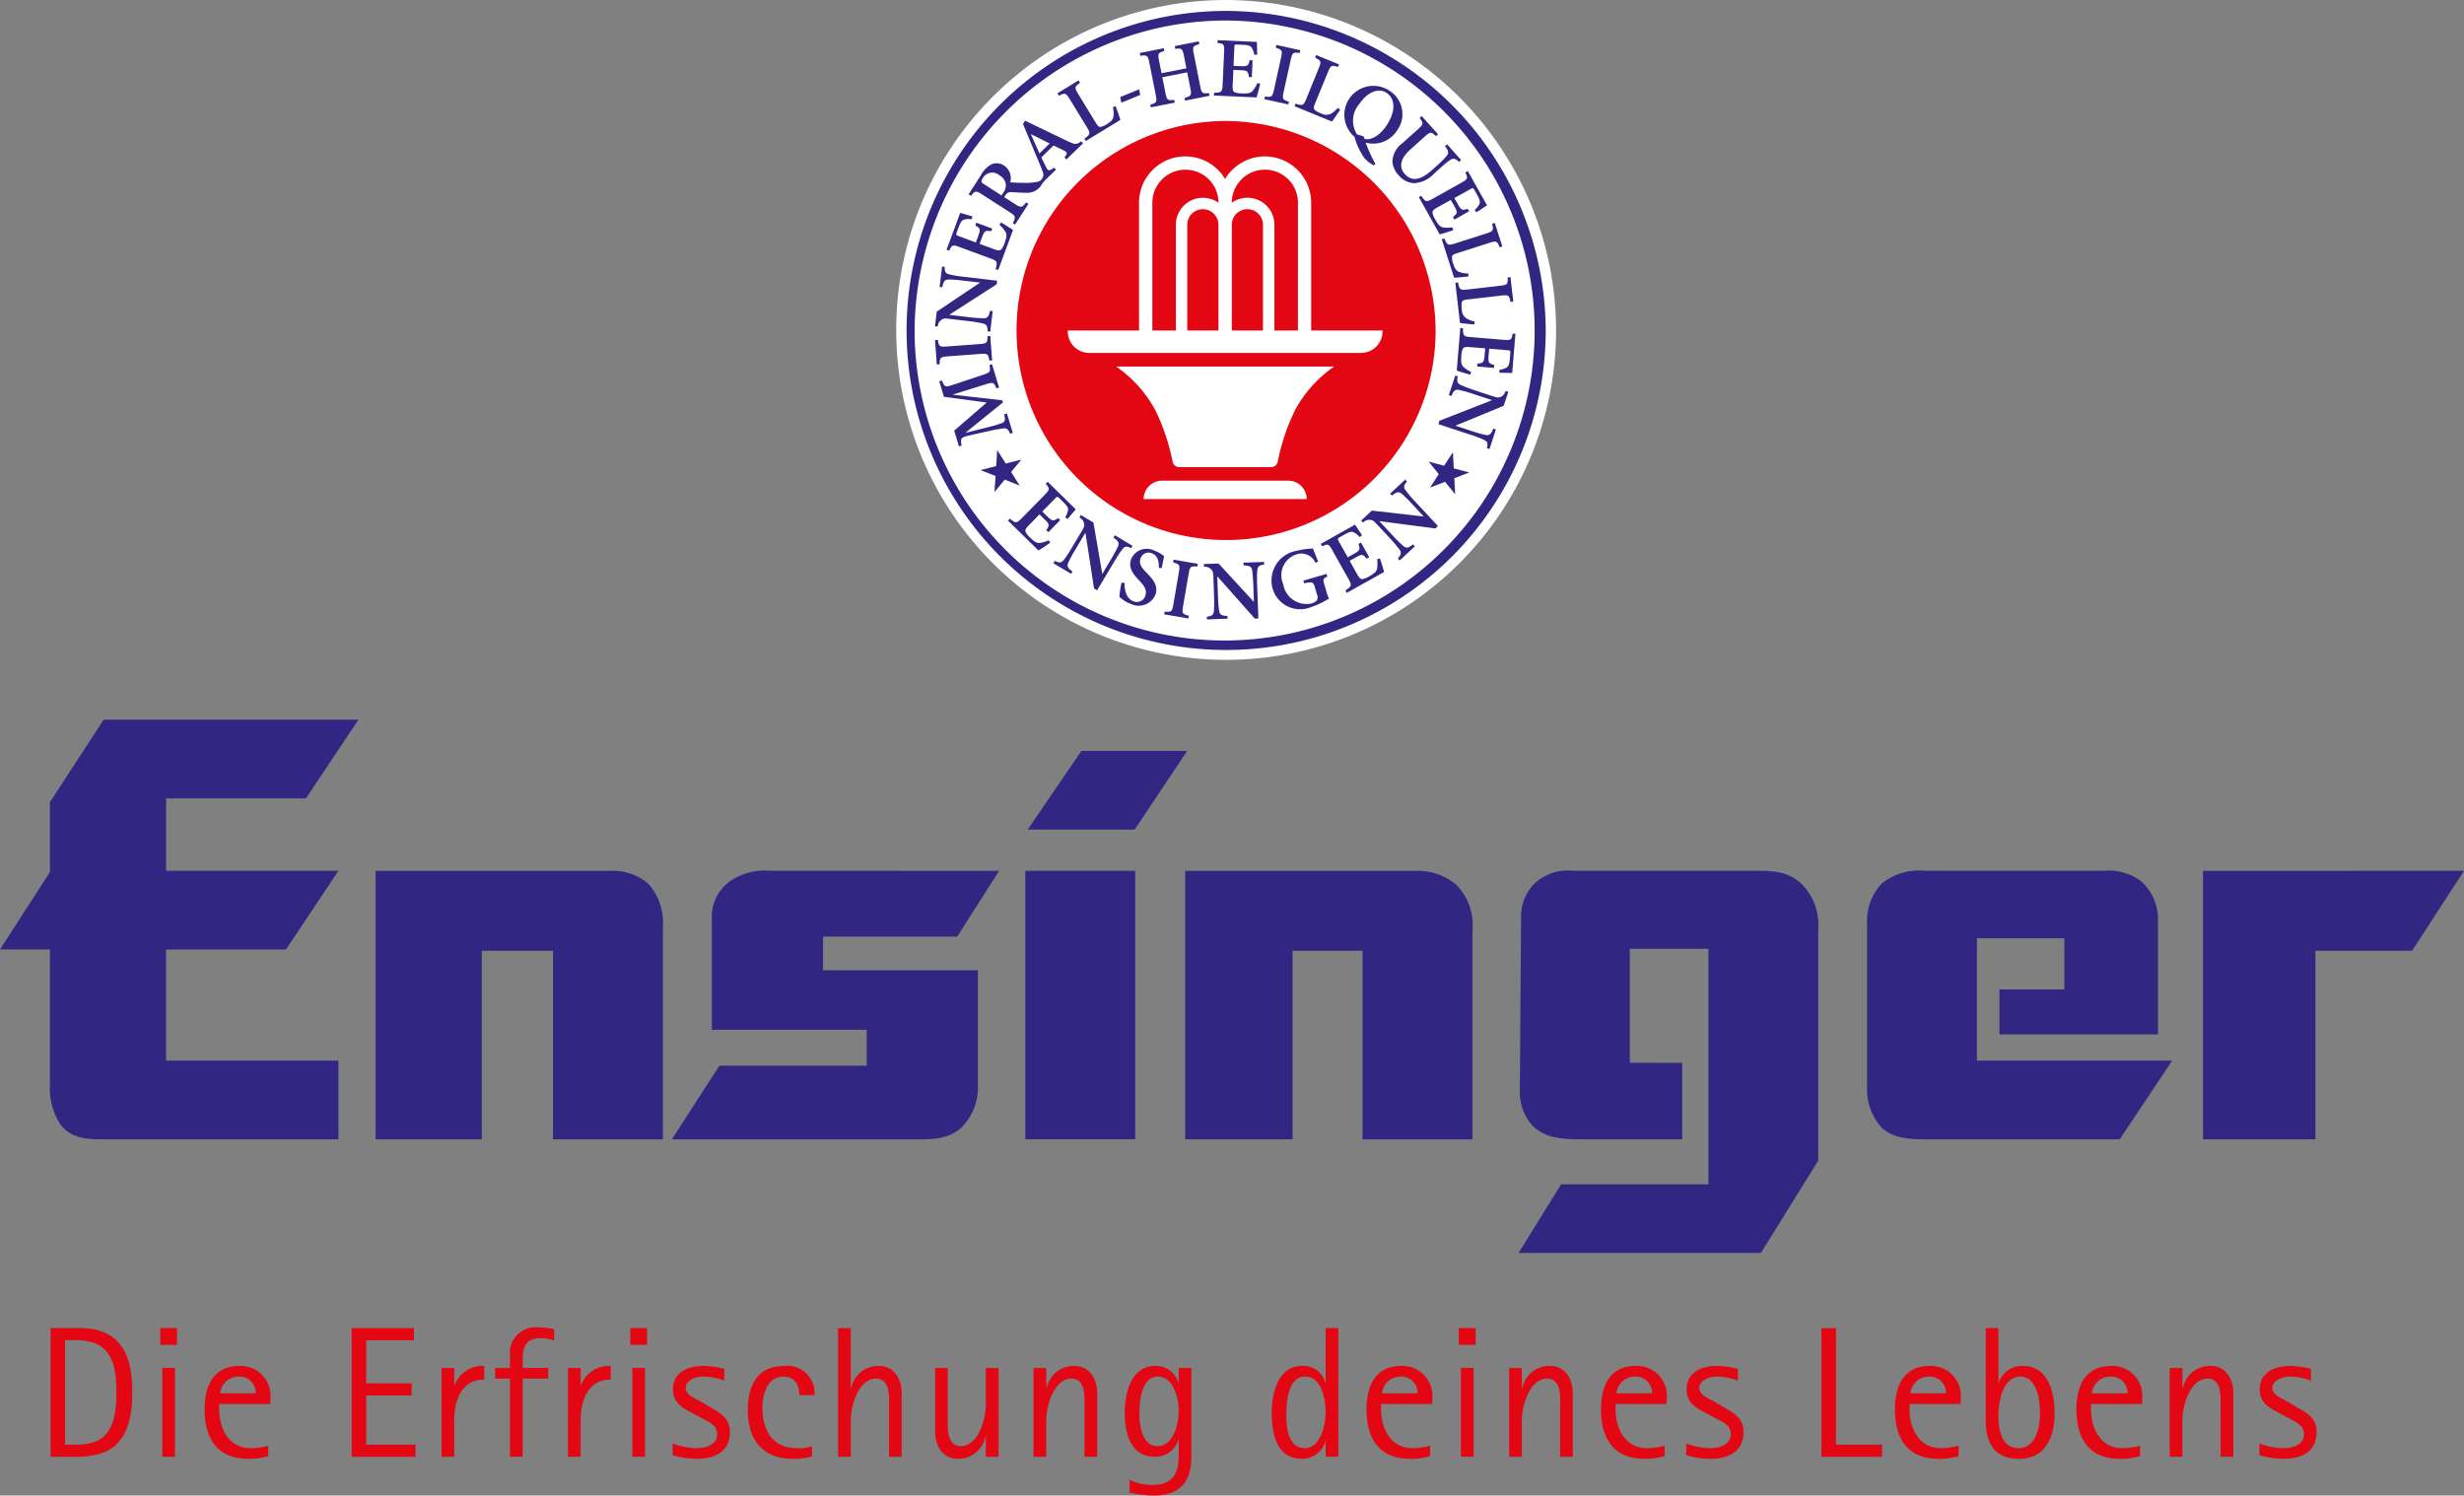 <?xml version="1.0" encoding="UTF-8"?>
<svg xmlns="http://www.w3.org/2000/svg" width="201.081" height="122.061" viewBox="0 0 201.081 122.061">
  <rect x="0" y="0" width="201.081" height="122.061" fill="#808080" stroke="none"/>
  <g id="Gruppe_921" data-name="Gruppe 921" transform="translate(0 0.848)">
    <path id="Pfad_395" data-name="Pfad 395" d="M502.767.847a26.079,26.079,0,1,0,26.162,26.162A26.17,26.17,0,0,0,502.767.847" transform="translate(-402.787 -0.847)" fill="#fff"></path>
    <path id="Pfad_396" data-name="Pfad 396" d="M502.767.847a26.079,26.079,0,1,0,26.162,26.162A26.17,26.17,0,0,0,502.767.847Z" transform="translate(-402.787 -0.847)" fill="none" stroke="#fff" stroke-width="0.299"></path>
    <path id="Pfad_397" data-name="Pfad 397" d="M502.767.847a26.079,26.079,0,1,0,26.162,26.162A26.17,26.17,0,0,0,502.767.847Z" transform="translate(-402.787 -0.847)" fill="none" stroke="#fff" stroke-width="1.695"></path>
    <path id="Pfad_398" data-name="Pfad 398" d="M502.767.885a26.079,26.079,0,1,0,26.162,26.162A26.17,26.17,0,0,0,502.767.885" transform="translate(-402.787 -0.842)" fill="#312783"></path>
    <path id="Pfad_399" data-name="Pfad 399" d="M502.624,1.571a25.3,25.3,0,1,1-25.3,25.379,25.427,25.427,0,0,1,25.3-25.379" transform="translate(-402.685 -0.745)" fill="#fff"></path>
    <path id="Pfad_400" data-name="Pfad 400" d="M501.657,8.759a17.1,17.1,0,1,0,17.176,17.176A17.206,17.206,0,0,0,501.657,8.759" transform="translate(-401.676 0.268)" fill="#e30613"></path>
    <path id="Pfad_401" data-name="Pfad 401" d="M483.968,28.062l-.213.065c-.211-.5-.266-.517-.912-.321l-2.614.815.009.027,3.994.454.052.173-3.031,2.455.006.021,1.826-.46a8.922,8.922,0,0,0,1.088-.323c.3-.113.312-.269.216-.728l.22-.066.481,1.586-.22.066c-.148-.37-.294-.463-.552-.429a12.828,12.828,0,0,0-1.289.238l-1.369.306c-.818.183-.87.25-.746.852l-.22.067-.388-1.279,2.652-2.3-3.489-.463-.383-1.266.219-.066c.221.536.265.56.867.363l2.439-.813c.642-.209.681-.25.568-.812l.213-.065Z" transform="translate(-402.437 2.721)" fill="#312783"></path>
    <path id="Pfad_402" data-name="Pfad 402" d="M483.443,26.132l-.223.016c-.088-.531-.133-.59-.723-.547l-2.7.2c-.59.044-.634.111-.637.648l-.229.017-.147-1.992.229-.018c.081.532.133.584.723.54l2.7-.2c.583-.043.629-.1.637-.641l.222-.016Z" transform="translate(-402.48 2.436)" fill="#312783"></path>
    <path id="Pfad_403" data-name="Pfad 403" d="M479.58,19.2c-.024.377.056.539.363.61a8.646,8.646,0,0,0,1.148.192l2.76.325-.034.291L479.96,23.1v.014l1.625.192a10.8,10.8,0,0,0,1.14.087c.33,0,.455-.115.542-.61l.221.026-.2,1.674-.221-.026c.018-.39-.066-.568-.373-.64a10.769,10.769,0,0,0-1.148-.192l-1.473-.173c-.471-.056-.568-.059-.743.052a.725.725,0,0,0-.326.565l-.221-.026.14-1.19,3.511-2.355,0-.022-1.384-.162c-.622-.074-.952-.078-1.154-.087-.3.006-.43.138-.517.633l-.22-.026.2-1.667Z" transform="translate(-402.479 1.735)" fill="#312783"></path>
    <path id="Pfad_404" data-name="Pfad 404" d="M484.051,16.112c.246.136.806.492.98.622L483.822,20l-.209-.078c.164-.585.14-.661-.408-.864l-2.541-.94c-.574-.212-.623-.163-.839.3l-.216-.079,1.115-3.011c.133.042.6.178.99.292l-.049.234a1.466,1.466,0,0,0-.651.034c-.162.058-.273.218-.423.623l-.14.379c-.084.228-.079.253.13.331l1.418.525.186-.5c.208-.561.193-.641-.227-.892l.083-.222,1.293.478-.082.222c-.5-.089-.552-.033-.76.528l-.186.5,1.163.43c.314.116.476.138.593.042a1.649,1.649,0,0,0,.3-.588c.147-.4.181-.632.067-.844a2.332,2.332,0,0,0-.5-.585Z" transform="translate(-402.363 1.194)" fill="#312783"></path>
    <path id="Pfad_405" data-name="Pfad 405" d="M487.319,13.26c-.03.047-.081.113-.122.178a1.366,1.366,0,0,1-1.272.755c-.367,0-.818-.029-1.225-.05a.488.488,0,0,0-.521.269l-.087.136.885.568c.48.308.567.29.9-.136l.187.121-1.084,1.687-.187-.121c.249-.477.243-.572-.243-.884l-2.291-1.472c-.48-.308-.561-.285-.878.131l-.194-.124,1.012-1.576a2.109,2.109,0,0,1,.859-.873,1.066,1.066,0,0,1,1.031.107,1.231,1.231,0,0,1,.493,1.36c.242.023.777.052,1.153.047a4.841,4.841,0,0,0,.925-.06.937.937,0,0,0,.508-.212Zm-3.32.955a1.078,1.078,0,0,0,.226-.7,1.017,1.017,0,0,0-.52-.748.889.889,0,0,0-1.344.2.616.616,0,0,0-.122.318c.009.064.066.116.2.2l1.435.923Z" transform="translate(-402.141 0.694)" fill="#312783"></path>
    <path id="Pfad_406" data-name="Pfad 406" d="M488.621,11.9l-.156-.159c.256-.337.233-.421-.041-.562-.216-.112-.529-.264-.852-.415l-.993.966c.114.249.23.507.364.764.178.351.261.387.67.078l.155.16-1.1,1.074-.155-.16c.281-.361.3-.469.054-1.063l-1.49-3.576.162-.273c1.164.557,2.354,1.149,3.513,1.691.592.278.711.27,1.069,0l.156.16Zm-2.884-2.062-.015.015c.229.525.474,1.045.7,1.555l.828-.807Z" transform="translate(-401.593 0.264)" fill="#312783"></path>
    <path id="Pfad_407" data-name="Pfad 407" d="M492.294,7.967c.094.261.331.916.379,1.115L489.855,10.8l-.115-.189c.479-.351.513-.429.205-.934l-1.412-2.313c-.309-.5-.385-.508-.869-.26l-.12-.2,1.718-1.05.12.2c-.436.315-.468.383-.16.889l1.427,2.335c.178.292.271.39.422.372a1.583,1.583,0,0,0,.524-.238c.285-.175.471-.338.51-.582a1.927,1.927,0,0,0-.042-.79Z" transform="translate(-401.245 -0.14)" fill="#312783"></path>
    <path id="Pfad_408" data-name="Pfad 408" d="M492.035,7.122l.083.462,1.541-.629-.076-.464Z" transform="translate(-400.612 -0.052)" fill="#312783"></path>
    <path id="Pfad_409" data-name="Pfad 409" d="M498.291,3.287c-.531.154-.572.2-.456.778l.528,2.673c.113.574.176.6.718.547l.043.219-2,.394-.043-.218c.544-.159.591-.21.477-.784l-.257-1.305-2.03.4.258,1.305c.113.574.176.6.712.548l.043.219-1.955.386-.043-.218c.51-.151.563-.2.449-.778l-.528-2.672c-.115-.581-.184-.61-.733-.544l-.044-.226,1.954-.386.045.226c-.5.14-.544.192-.429.774l.205,1.038,2.03-.4-.205-1.039c-.115-.581-.17-.606-.7-.551l-.044-.225,1.954-.387Z" transform="translate(-400.415 -0.535)" fill="#312783"></path>
    <path id="Pfad_410" data-name="Pfad 410" d="M502.508,6.526c-.055.276-.222.917-.294,1.124l-3.48-.155.01-.222c.608-.022.673-.068.7-.653l.121-2.707c.027-.613-.034-.642-.541-.707l.01-.229,3.208.143c0,.14.014.629.024,1.034l-.238.024a1.447,1.447,0,0,0-.23-.609c-.1-.138-.292-.2-.722-.214l-.4-.018c-.244-.01-.265,0-.275.225l-.067,1.511.536.024c.6.026.67-.011.782-.488l.236.011-.06,1.377-.237-.01c-.068-.505-.137-.536-.736-.562l-.535-.024-.055,1.239c-.016.334.013.5.141.577a1.606,1.606,0,0,0,.65.106c.424.018.656-.019.825-.194a2.332,2.332,0,0,0,.4-.651Z" transform="translate(-399.668 -0.547)" fill="#312783"></path>
    <path id="Pfad_411" data-name="Pfad 411" d="M502.343,7.745l.048-.218c.534.068.6.041.732-.537l.583-2.646c.129-.577.078-.639-.437-.8l.05-.225,1.951.431-.049.225c-.533-.075-.6-.039-.726.539l-.584,2.646c-.125.572-.082.631.431.794l-.048.218Z" transform="translate(-399.159 -0.498)" fill="#312783"></path>
    <path id="Pfad_412" data-name="Pfad 412" d="M508.226,8.5c-.154.23-.541.81-.673.968L504.5,8.216l.084-.207c.567.178.65.159.874-.389l1.022-2.509c.225-.549.183-.612-.3-.856l.086-.212,1.865.761-.088.212c-.512-.164-.585-.148-.81.4L506.19,7.952c-.129.316-.153.45-.048.56a1.543,1.543,0,0,0,.5.28.892.892,0,0,0,.77.066,1.953,1.953,0,0,0,.612-.5Z" transform="translate(-398.856 -0.396)" fill="#312783"></path>
    <path id="Pfad_413" data-name="Pfad 413" d="M510.459,12.738a2.865,2.865,0,0,1-.766-.607,5.578,5.578,0,0,1-.8-1.718A2.368,2.368,0,0,1,511.8,6.681a2.248,2.248,0,0,1,.574,3.2,2.3,2.3,0,0,1-2.569,1,12.942,12.942,0,0,0,.8,1.749Zm-.827-2.37a1.345,1.345,0,0,1,.08.216c.416.106,1.133-.129,1.77-1.061.8-1.168.756-2.208.038-2.7-.633-.432-1.547-.094-2.211.879a2.071,2.071,0,0,0-.209,2.505Z" transform="translate(-398.358 -0.09)" fill="#312783"></path>
    <path id="Pfad_414" data-name="Pfad 414" d="M516.937,12.147c-.281-.282-.486-.322-.706-.171a7.3,7.3,0,0,0-.794.648l-.513.46a2.452,2.452,0,0,1-1.666.8,1.755,1.755,0,0,1-1.221-.618,1.894,1.894,0,0,1-.536-1.119,1.931,1.931,0,0,1,.828-1.538l1.244-1.117c.483-.434.467-.5.15-.93l.171-.153,1.33,1.482-.17.154c-.381-.362-.454-.38-.937.052l-1.144,1.029c-.794.712-.989,1.422-.46,2.013.6.663,1.346.458,2.212-.319l.493-.443a6.963,6.963,0,0,0,.73-.74c.16-.2.146-.391-.155-.768l.171-.153,1.144,1.276Z" transform="translate(-397.869 0.219)" fill="#312783"></path>
    <path id="Pfad_415" data-name="Pfad 415" d="M516.2,17.164c-.264.1-.9.294-1.109.342l-1.7-3.039.194-.108c.339.5.412.535.923.25l2.364-1.323c.534-.3.528-.367.316-.832l.2-.113,1.569,2.8c-.119.074-.527.343-.866.565l-.146-.189a1.482,1.482,0,0,0,.4-.518c.06-.162.011-.349-.2-.727l-.2-.351c-.119-.213-.141-.225-.335-.116l-1.32.738.262.469c.293.523.364.562.827.407l.115.207-1.2.673-.116-.207c.394-.324.383-.4.091-.921L516,14.7l-1.083.6c-.291.163-.414.273-.416.426a1.609,1.609,0,0,0,.253.608c.206.371.363.548.6.6a2.308,2.308,0,0,0,.768,0Z" transform="translate(-397.603 0.773)" fill="#312783"></path>
    <path id="Pfad_416" data-name="Pfad 416" d="M517.211,20.417c-.275.03-.968.106-1.173.106l-1.009-3.143.212-.068c.227.549.294.6.858.419l2.58-.827c.564-.181.584-.254.459-.784l.218-.07.616,1.916-.219.071c-.2-.5-.262-.545-.826-.364l-2.606.836c-.325.1-.444.171-.46.323a1.562,1.562,0,0,0,.107.565c.1.319.217.539.445.633a1.961,1.961,0,0,0,.778.145Z" transform="translate(-397.371 1.296)" fill="#312783"></path>
    <path id="Pfad_417" data-name="Pfad 417" d="M517.548,23.792c-.276-.024-.97-.084-1.171-.124L516,20.387l.221-.025c.116.582.172.646.76.578l2.691-.31c.589-.067.623-.135.6-.679l.227-.026.232,2-.228.025c-.1-.527-.152-.585-.74-.517l-2.719.313c-.339.039-.467.082-.513.227a1.556,1.556,0,0,0,0,.576.89.89,0,0,0,.313.706,1.951,1.951,0,0,0,.735.294Z" transform="translate(-397.234 1.842)" fill="#312783"></path>
    <path id="Pfad_418" data-name="Pfad 418" d="M517.212,27.374c-.276-.064-.907-.257-1.111-.337l.29-3.471.221.018c0,.608.041.674.624.723l2.7.225c.61.051.643-.009.728-.512l.228.019-.267,3.2c-.14-.006-.628-.011-1.035-.018l-.012-.237a1.468,1.468,0,0,0,.618-.208c.14-.1.205-.284.241-.713l.033-.4c.021-.243.009-.265-.214-.283l-1.507-.127-.045.535c-.049.6-.015.67.458.8l-.021.236-1.373-.115.019-.236c.508-.048.541-.115.591-.712l.044-.534-1.235-.1c-.333-.027-.5-.006-.584.119a1.649,1.649,0,0,0-.13.647c-.037.423-.007.656.16.832a2.352,2.352,0,0,0,.637.429Z" transform="translate(-397.22 2.355)" fill="#312783"></path>
    <path id="Pfad_419" data-name="Pfad 419" d="M518.747,32.891c.1-.364.054-.54-.234-.671a8.875,8.875,0,0,0-1.087-.416l-2.64-.868.091-.278,4.275-1.673.006-.014-1.555-.511a10.747,10.747,0,0,0-1.1-.311c-.323-.07-.471.022-.654.489l-.212-.07.528-1.6.211.07c-.1.379-.048.57.238.7a10.639,10.639,0,0,0,1.087.416l1.409.463c.451.148.545.172.738.1.21-.078.308-.2.432-.489l.212.071-.374,1.138-3.911,1.61-.006.021,1.323.435c.6.2.916.266,1.114.315.3.054.448-.05.632-.518l.211.071-.524,1.594Z" transform="translate(-397.405 2.834)" fill="#312783"></path>
    <path id="Pfad_420" data-name="Pfad 420" d="M485.675,35.569l-1.551-.615-1.068,1.29.107-1.668-1.556-.618,1.624-.414.107-1.661.891,1.4,1.616-.41-1.062,1.284Z" transform="translate(-402.081 3.527)" fill="#312783"></path>
    <path id="Pfad_421" data-name="Pfad 421" d="M485.675,35.569l-1.551-.615-1.068,1.29.107-1.668-1.556-.618,1.624-.414.107-1.661.891,1.4,1.616-.41-1.062,1.284Z" transform="translate(-402.081 3.527)" fill="none" stroke="#fff" stroke-width="0.306"></path>
    <path id="Pfad_422" data-name="Pfad 422" d="M487.457,39.532c-.225.169-.778.534-.969.639L484,37.732l.156-.159c.467.39.545.4.956-.018l1.9-1.934c.43-.438.4-.5.071-.888l.162-.164,2.292,2.25c-.094.1-.411.476-.673.784l-.194-.14a1.478,1.478,0,0,0,.236-.609c.013-.171-.087-.338-.4-.64l-.286-.283c-.176-.171-.2-.176-.356-.017l-1.059,1.078.382.377c.428.419.507.438.908.159l.169.167-.964.983-.171-.165c.288-.421.257-.491-.171-.909l-.382-.377-.868.884c-.234.24-.322.378-.281.526a1.639,1.639,0,0,0,.414.512c.3.3.5.424.742.407a2.3,2.3,0,0,0,.737-.215Z" transform="translate(-401.744 3.906)" fill="#312783"></path>
    <path id="Pfad_423" data-name="Pfad 423" d="M493.591,39.65c-.333-.175-.516-.169-.706.082a8.934,8.934,0,0,0-.642.971L490.82,43.09l-.251-.151-.7-4.535-.011-.007-.839,1.406a10.6,10.6,0,0,0-.542,1.006c-.138.3-.081.461.335.742l-.114.192-1.448-.863.114-.192c.349.176.546.172.736-.08a10.436,10.436,0,0,0,.644-.97l.76-1.274c.242-.406.286-.494.254-.7-.031-.221-.128-.343-.382-.527l.114-.192,1.028.613.72,4.166.018.011.713-1.2c.321-.539.459-.837.55-1.018.116-.278.049-.45-.367-.73l.113-.192,1.442.859Z" transform="translate(-401.286 4.241)" fill="#312783"></path>
    <path id="Pfad_424" data-name="Pfad 424" d="M495.195,40.913c.008-.46-.056-1.011-.6-1.2a.683.683,0,0,0-.9.446c-.139.408.057.718.525,1.184.52.529.931,1.051.7,1.738a1.474,1.474,0,0,1-2,.779,2.205,2.205,0,0,1-.618-.321,2.543,2.543,0,0,1-.331-.266,8.468,8.468,0,0,1,.176-1.147l.245.01c-.021.455.094,1.289.742,1.508a.713.713,0,0,0,.961-.492c.143-.422-.092-.774-.5-1.2-.483-.5-.906-1.034-.679-1.707a1.373,1.373,0,0,1,1.873-.756,3.1,3.1,0,0,1,.835.467c-.057.253-.11.543-.2.977Z" transform="translate(-400.621 4.585)" fill="#312783"></path>
    <path id="Pfad_425" data-name="Pfad 425" d="M495.178,44.6l.038-.219c.537.042.606.011.705-.572l.459-2.67c.1-.584.047-.642-.476-.774l.039-.227,1.97.338-.039.226c-.536-.049-.6-.01-.7.574l-.459,2.67c-.1.576-.051.633.468.772l-.038.219Z" transform="translate(-400.169 4.691)" fill="#312783"></path>
    <path id="Pfad_426" data-name="Pfad 426" d="M502.926,40.522c-.375.034-.525.137-.549.452a8.826,8.826,0,0,0-.015,1.164l.1,2.777-.292.01-3.046-3.433h-.015l.058,1.636a10.8,10.8,0,0,0,.088,1.139c.046.326.183.434.685.443l.008.224-1.684.058-.008-.222c.389-.041.552-.151.576-.465a10.829,10.829,0,0,0,.015-1.165l-.051-1.482c-.017-.473-.027-.57-.165-.726a.724.724,0,0,0-.607-.236l-.008-.224,1.2-.041,2.861,3.111h.021l-.048-1.392c-.023-.626-.07-.953-.09-1.153-.052-.3-.2-.4-.705-.415l-.007-.222,1.677-.058Z" transform="translate(-399.77 4.713)" fill="#312783"></path>
    <path id="Pfad_427" data-name="Pfad 427" d="M507.407,41.63c-.337.163-.367.209-.245.63l.16.549a3.059,3.059,0,0,0,.229.614,6.817,6.817,0,0,1-1.446.689,2.338,2.338,0,0,1-3.161-1.5,2.461,2.461,0,0,1,1.94-3.081,6.439,6.439,0,0,1,1.352-.189c.088.228.225.573.423,1.059l-.216.106a1.258,1.258,0,0,0-1.6-.672,1.788,1.788,0,0,0-1.033,2.411,1.921,1.921,0,0,0,2.289,1.582,1.072,1.072,0,0,0,.427-.226.417.417,0,0,0,.059-.445l-.179-.615c-.136-.469-.189-.5-.89-.365l-.062-.214,1.892-.55Z" transform="translate(-399.09 4.579)" fill="#312783"></path>
    <path id="Pfad_428" data-name="Pfad 428" d="M511.2,40.389c.1.264.294.9.341,1.109L508.5,43.2l-.108-.2c.5-.338.535-.412.25-.922L507.32,39.72c-.3-.535-.367-.528-.832-.317l-.113-.2,2.8-1.569c.074.118.343.526.565.865l-.19.146a1.451,1.451,0,0,0-.517-.4c-.162-.062-.35-.013-.726.2l-.354.2c-.212.12-.224.141-.115.335l.738,1.32.469-.262c.521-.293.562-.363.406-.827l.207-.115.674,1.2-.206.116c-.324-.394-.4-.383-.921-.09l-.468.261.6,1.082c.163.292.272.414.426.416a1.6,1.6,0,0,0,.608-.252c.372-.208.548-.363.6-.6a2.324,2.324,0,0,0,0-.767Z" transform="translate(-398.591 4.338)" fill="#312783"></path>
    <path id="Pfad_429" data-name="Pfad 429" d="M513.007,34.576c-.261.272-.307.447-.119.7a8.66,8.66,0,0,0,.751.891l1.892,2.034-.214.2-4.55-.6-.01.009,1.115,1.2a10.106,10.106,0,0,0,.813.8c.248.217.421.209.807-.113l.152.163-1.234,1.148-.152-.163c.267-.286.318-.476.13-.729a10.724,10.724,0,0,0-.751-.89l-1.01-1.086c-.323-.347-.395-.414-.6-.44a.726.726,0,0,0-.614.219l-.152-.163.877-.816,4.2.478.015-.015-.948-1.02c-.427-.459-.674-.674-.823-.812-.234-.192-.418-.173-.8.148l-.152-.164,1.229-1.142Z" transform="translate(-398.184 3.884)" fill="#312783"></path>
    <path id="Pfad_430" data-name="Pfad 430" d="M516.249,32.041l.09,1.666,1.619.43-1.561.6.089,1.671-1.054-1.3-1.555.6.9-1.4-1.049-1.3,1.61.428Z" transform="translate(-397.554 3.549)" fill="#312783"></path>
    <path id="Pfad_431" data-name="Pfad 431" d="M516.249,32.041l.09,1.666,1.619.43-1.561.6.089,1.671-1.054-1.3-1.555.6.9-1.4-1.049-1.3,1.61.428Z" transform="translate(-397.554 3.549)" fill="none" stroke="#fff" stroke-width="0.306"></path>
    <path id="Pfad_432" data-name="Pfad 432" d="M506.276,37.759H495.969a1.5,1.5,0,0,0-1.5,1.5h13.31a1.5,1.5,0,0,0-1.5-1.5M508.143,25.5V15.077a3.78,3.78,0,0,0-7.024-1.943,3.78,3.78,0,0,0-7.025,1.943V25.5h-5.815v.081a1.755,1.755,0,0,0,1.75,1.75h22.187a1.755,1.755,0,0,0,1.75-1.75V25.5Zm-7.567,0h-2.544V16.873a1.272,1.272,0,0,1,2.544,0ZM499.3,14.669a2.206,2.206,0,0,0-2.2,2.205V25.5h-1.919V15.077a2.7,2.7,0,0,1,5.4,0,2.189,2.189,0,0,0-1.272-.407m4.9,10.829h-2.544V16.873a1.272,1.272,0,0,1,2.544,0Zm2.851,0h-1.919V16.874a2.2,2.2,0,0,0-3.476-1.8,2.7,2.7,0,0,1,5.4,0Zm-11.665,6.447a17.015,17.015,0,0,1,1.442,4.273.545.545,0,0,0,.516.431h7.544a.545.545,0,0,0,.516-.431,17.015,17.015,0,0,1,1.442-4.273,10.25,10.25,0,0,1,3.167-3.506H492.225a10.25,10.25,0,0,1,3.167,3.506" transform="translate(-401.141 0.625)" fill="#fff"></path>
    <path id="Pfad_433" data-name="Pfad 433" d="M441.155,51.587l-4.282,6.421H425.459v5.911h14.065l-4.281,6.42h-9.785v9.072h14.065v6.421H420.772c-1.327,0-2.854.1-3.875-1.122a5.413,5.413,0,0,1-.916-3.364V70.339h-4.077l4.077-6.319V58.314l4.382-6.727Z" transform="translate(-411.905 6.304)" fill="#312783"></path>
    <path id="Pfad_434" data-name="Pfad 434" d="M561.552,72.078V67.9h-7.134v9.988h15.934l-4.281,6.421H550.443c-1.325,0-2.751,0-3.77-.918a4.628,4.628,0,0,1-1.224-3.261V66.574a4.384,4.384,0,0,1,1.224-3.159,4.926,4.926,0,0,1,3.565-1.019h14.574a4.365,4.365,0,0,1,2.956.815,4.129,4.129,0,0,1,1.426,3.059v9.478H556.254V72.078Z" transform="translate(-393.084 7.827)" fill="#312783"></path>
    <path id="Pfad_435" data-name="Pfad 435" d="M533.876,78.067v6.241h-8.052c-1.528,0-3.055,0-4.177-1.12a4.1,4.1,0,0,1-1.02-2.855l.1-14.166a3.763,3.763,0,0,1,1.12-2.751,3.978,3.978,0,0,1,3.159-1.02h14.983c1.426,0,2.752.1,3.771,1.223a4.688,4.688,0,0,1,1.222,3.465V86.041L540.3,93.582H520.527l3.465-5.6h12.026V68.765H529.6v9.3Z" transform="translate(-396.596 7.827)" fill="#312783"></path>
    <path id="Pfad_436" data-name="Pfad 436" d="M496.677,62.4h18.854a4.891,4.891,0,0,1,3.261,1.122,4.686,4.686,0,0,1,1.327,3.771v17.02h-8.97V68.919h-5.707v15.39h-8.765Z" transform="translate(-399.958 7.827)" fill="#312783"></path>
    <path id="Pfad_437" data-name="Pfad 437" d="M438.774,62.4h19.16a4.441,4.441,0,0,1,3.058,1.02,4.686,4.686,0,0,1,1.224,3.465V84.309h-8.97V68.919h-5.809v15.39h-8.663Z" transform="translate(-408.118 7.827)" fill="#312783"></path>
    <path id="Pfad_438" data-name="Pfad 438" d="M569.478,62.4V84.309h9.172V68.919h7.894l4.234-6.523Z" transform="translate(-389.697 7.827)" fill="#312783"></path>
    <path id="Pfad_439" data-name="Pfad 439" d="M485.411,60.242l4.382-6.421h8.631l-4.281,6.421Z" transform="translate(-401.545 6.619)" fill="#312783"></path>
    <rect id="Rechteck_206" data-name="Rechteck 206" width="8.968" height="21.913" transform="translate(83.674 70.223)" fill="#312783"></rect>
    <path id="Pfad_440" data-name="Pfad 440" d="M486.665,62.4l-3.414,5.364H472.3v2.752h12.637v9.619a4.633,4.633,0,0,1-1.019,2.852c-1.122,1.427-2.853,1.326-4.382,1.326H459.963l3.873-6.013h12.025v-2.93H463.224v-9a3.567,3.567,0,0,1,1.529-3.159,5.06,5.06,0,0,1,3.262-.816Z" transform="translate(-405.132 7.827)" fill="#312783"></path>
    <path id="Pfad_441" data-name="Pfad 441" d="M415.522,105.608v-10.5h2.359c3.379,0,4.308,2.192,4.308,5.221,0,1.994-.365,4.261-2.5,4.993a6.752,6.752,0,0,1-2.192.289Zm1.994-.989a4.414,4.414,0,0,0,1.781-.29c1.462-.685,1.6-2.588,1.6-3.989,0-1.49-.153-3.409-1.8-4.017a4.988,4.988,0,0,0-1.721-.228h-.67v8.524Z" transform="translate(-411.395 12.437)" fill="#e30613"></path>
    <path id="Pfad_442" data-name="Pfad 442" d="M423.367,95.106h1.37v1.37h-1.37Zm.168,3.257h1.035v7.245h-1.035Z" transform="translate(-410.29 12.437)" fill="#e30613"></path>
    <path id="Pfad_443" data-name="Pfad 443" d="M431.733,105.181a5.513,5.513,0,0,1-1.659.213c-2.512,0-3.532-1.675-3.532-4.034,0-1.887.7-3.546,2.832-3.546a2.44,2.44,0,0,1,2.527,2.755v.349H427.73v.427c0,1.584.792,3.182,2.573,3.182a5.679,5.679,0,0,0,1.431-.2Zm-1.02-5.13a1.331,1.331,0,0,0-1.385-1.369,1.508,1.508,0,0,0-1.522,1.369Z" transform="translate(-409.842 12.819)" fill="#e30613"></path>
    <path id="Pfad_444" data-name="Pfad 444" d="M437.056,105.609v-10.5h5.084V96.1h-3.9v3.516h3.714v.989h-3.714v4.018h4.033v.989Z" transform="translate(-408.36 12.437)" fill="#e30613"></path>
    <path id="Pfad_445" data-name="Pfad 445" d="M443.487,105.227V97.982h1.035v1.4h.031a2.433,2.433,0,0,1,2.42-1.568v1.111c-1.872,0-2.451,1.735-2.451,3.3v3Z" transform="translate(-407.454 12.819)" fill="#e30613"></path>
    <path id="Pfad_446" data-name="Pfad 446" d="M448.533,105.614V99.236h-1.217v-.867h1.217V97.364a2.094,2.094,0,0,1,2.374-2.3,5.669,5.669,0,0,1,1.233.137v.928a3.156,3.156,0,0,0-1.051-.2c-1.643,0-1.522,1.188-1.522,2.436h2.086v.867h-2.086v6.378Z" transform="translate(-406.914 12.432)" fill="#e30613"></path>
    <path id="Pfad_447" data-name="Pfad 447" d="M452.532,105.227V97.982h1.035v1.4h.031a2.433,2.433,0,0,1,2.42-1.568v1.111c-1.872,0-2.451,1.735-2.451,3.3v3Z" transform="translate(-406.179 12.819)" fill="#e30613"></path>
    <path id="Pfad_448" data-name="Pfad 448" d="M456.988,95.106h1.37v1.37h-1.37Zm.168,3.257h1.035v7.245h-1.035Z" transform="translate(-405.551 12.437)" fill="#e30613"></path>
    <path id="Pfad_449" data-name="Pfad 449" d="M460.016,104.146a6.047,6.047,0,0,0,1.872.381c.777,0,1.766-.213,1.766-1.173,0-.73-.777-1.019-1.31-1.309l-.654-.35c-.852-.442-1.644-.852-1.644-1.964,0-1.415,1.232-1.918,2.48-1.918a7.1,7.1,0,0,1,1.706.244v.958a5.069,5.069,0,0,0-1.69-.334c-.564,0-1.461.243-1.461.944,0,.593.883.883,1.309,1.142l.609.365c.9.532,1.69.9,1.69,2.07,0,1.628-1.248,2.192-2.695,2.192a6.811,6.811,0,0,1-1.978-.3Z" transform="translate(-405.124 12.819)" fill="#e30613"></path>
    <path id="Pfad_450" data-name="Pfad 450" d="M470.63,105.2a5.5,5.5,0,0,1-1.508.2c-2.5,0-3.727-1.522-3.727-3.958,0-1.978.73-3.622,2.953-3.622a2.209,2.209,0,0,1,2.482,2.374H469.6c0-.852-.381-1.506-1.294-1.506-1.325,0-1.721,1.446-1.721,2.526,0,1.872.823,3.319,2.877,3.319a3.722,3.722,0,0,0,1.172-.153Z" transform="translate(-404.367 12.819)" fill="#e30613"></path>
    <path id="Pfad_451" data-name="Pfad 451" d="M476.006,105.608V101.59c0-.807.137-2.359-1.066-2.359-1.446,0-2.055,2.268-2.055,3.394v2.984h-1.035v-10.5h1.035v4.932h.031a2.245,2.245,0,0,1,2.268-1.843c1.263,0,1.856,1.1,1.856,2.237v5.175Z" transform="translate(-403.456 12.437)" fill="#e30613"></path>
    <path id="Pfad_452" data-name="Pfad 452" d="M482.929,105.206v-1.674H482.9a2.242,2.242,0,0,1-2.252,1.841c-1.264,0-1.857-1.066-1.857-2.237V97.961h1.035v4.018c0,.807-.121,2.359,1.066,2.359,1.447,0,2.04-2.253,2.04-3.4V97.961h1.035v7.245Z" transform="translate(-402.479 12.84)" fill="#e30613"></path>
    <path id="Pfad_453" data-name="Pfad 453" d="M489.988,105.227v-4.018c0-.807.137-2.359-1.066-2.359-1.446,0-2.055,2.268-2.055,3.394v2.984h-1.035V97.982h1.035v1.675h.031a2.245,2.245,0,0,1,2.268-1.843c1.263,0,1.856,1.1,1.856,2.237v5.175Z" transform="translate(-401.486 12.819)" fill="#e30613"></path>
    <path id="Pfad_454" data-name="Pfad 454" d="M496.756,103.842h-.031a1.958,1.958,0,0,1-1.918,1.385c-1.993,0-2.451-1.948-2.451-3.577,0-1.568.487-3.836,2.482-3.836a1.9,1.9,0,0,1,1.887,1.355h.031V97.982h1.035v7.261c0,2.07-.989,3.151-3.075,3.151a9.249,9.249,0,0,1-1.964-.244V107.1a3.958,3.958,0,0,0,1.812.427c1.674,0,2.192-.868,2.192-2.405Zm0-2.374c0-1-.411-2.785-1.7-2.785-1.339,0-1.507,2.039-1.507,2.982s.183,2.695,1.476,2.695c1.325,0,1.735-1.857,1.735-2.892" transform="translate(-400.566 12.819)" fill="#e30613"></path>
    <path id="Pfad_455" data-name="Pfad 455" d="M507.27,105.609v-1.233h-.031a1.971,1.971,0,0,1-1.887,1.4c-2.1,0-2.482-2.039-2.482-3.729,0-1.568.471-3.852,2.467-3.852a1.845,1.845,0,0,1,1.9,1.355h.031V95.106H508.3v10.5Zm0-3.593c0-1.02-.3-2.953-1.675-2.953-1.431,0-1.537,2.177-1.537,3.181s.168,2.664,1.507,2.664c1.278,0,1.7-1.872,1.7-2.892" transform="translate(-399.085 12.437)" fill="#e30613"></path>
    <path id="Pfad_456" data-name="Pfad 456" d="M514.838,105.181a5.514,5.514,0,0,1-1.659.213c-2.511,0-3.531-1.675-3.531-4.034,0-1.887.7-3.546,2.831-3.546a2.44,2.44,0,0,1,2.527,2.755v.349h-4.171v.427c0,1.584.792,3.182,2.573,3.182a5.68,5.68,0,0,0,1.431-.2Zm-1.02-5.13a1.33,1.33,0,0,0-1.385-1.369,1.509,1.509,0,0,0-1.522,1.369Z" transform="translate(-398.13 12.819)" fill="#e30613"></path>
    <path id="Pfad_457" data-name="Pfad 457" d="M516.251,95.106h1.37v1.37h-1.37Zm.168,3.257h1.036v7.245h-1.036Z" transform="translate(-397.199 12.437)" fill="#e30613"></path>
    <path id="Pfad_458" data-name="Pfad 458" d="M524.009,105.227v-4.018c0-.807.137-2.359-1.066-2.359-1.446,0-2.055,2.268-2.055,3.394v2.984h-1.035V97.982h1.035v1.675h.031a2.245,2.245,0,0,1,2.268-1.843c1.263,0,1.856,1.1,1.856,2.237v5.175Z" transform="translate(-396.691 12.819)" fill="#e30613"></path>
    <path id="Pfad_459" data-name="Pfad 459" d="M531.609,105.181a5.515,5.515,0,0,1-1.66.213c-2.511,0-3.53-1.675-3.53-4.034,0-1.887.7-3.546,2.831-3.546a2.439,2.439,0,0,1,2.526,2.755v.349h-4.17v.427c0,1.584.792,3.182,2.572,3.182a5.688,5.688,0,0,0,1.432-.2Zm-1.02-5.13a1.331,1.331,0,0,0-1.385-1.369,1.509,1.509,0,0,0-1.523,1.369Z" transform="translate(-395.766 12.819)" fill="#e30613"></path>
    <path id="Pfad_460" data-name="Pfad 460" d="M532.515,104.146a6.053,6.053,0,0,0,1.872.381c.777,0,1.766-.213,1.766-1.173,0-.73-.777-1.019-1.309-1.309l-.655-.35c-.852-.442-1.644-.852-1.644-1.964,0-1.415,1.233-1.918,2.481-1.918a7.1,7.1,0,0,1,1.706.244v.958a5.069,5.069,0,0,0-1.69-.334c-.564,0-1.462.243-1.462.944,0,.593.883.883,1.309,1.142l.61.365c.9.532,1.689.9,1.689,2.07,0,1.628-1.248,2.192-2.695,2.192a6.811,6.811,0,0,1-1.978-.3Z" transform="translate(-394.907 12.819)" fill="#e30613"></path>
    <path id="Pfad_461" data-name="Pfad 461" d="M542.188,105.609v-10.5h1.188v9.513h3.759v.989Z" transform="translate(-393.544 12.437)" fill="#e30613"></path>
    <path id="Pfad_462" data-name="Pfad 462" d="M552.635,105.181a5.513,5.513,0,0,1-1.659.213c-2.512,0-3.531-1.675-3.531-4.034,0-1.887.7-3.546,2.831-3.546a2.44,2.44,0,0,1,2.527,2.755v.349h-4.171v.427c0,1.584.792,3.182,2.573,3.182a5.68,5.68,0,0,0,1.431-.2Zm-1.02-5.13a1.33,1.33,0,0,0-1.385-1.369,1.509,1.509,0,0,0-1.522,1.369Z" transform="translate(-392.803 12.819)" fill="#e30613"></path>
    <path id="Pfad_463" data-name="Pfad 463" d="M553.941,95.106h1.035v4.46h.031a1.988,1.988,0,0,1,1.963-1.37c2.086,0,2.588,2.177,2.588,3.867,0,1.9-.715,3.714-2.907,3.714-2.04,0-2.71-1.339-2.71-3.151Zm4.429,6.925c0-.989-.243-2.968-1.6-2.968-1.46,0-1.8,2.115-1.8,3.211s.244,2.634,1.644,2.634c1.446,0,1.75-1.736,1.75-2.877" transform="translate(-391.887 12.437)" fill="#e30613"></path>
    <path id="Pfad_464" data-name="Pfad 464" d="M565.616,105.181a5.514,5.514,0,0,1-1.659.213c-2.512,0-3.532-1.675-3.532-4.034,0-1.887.7-3.546,2.832-3.546a2.44,2.44,0,0,1,2.526,2.755v.349h-4.17v.427c0,1.584.792,3.182,2.573,3.182a5.68,5.68,0,0,0,1.431-.2Zm-1.02-5.13a1.331,1.331,0,0,0-1.385-1.369,1.507,1.507,0,0,0-1.522,1.369Z" transform="translate(-390.973 12.819)" fill="#e30613"></path>
    <path id="Pfad_465" data-name="Pfad 465" d="M571.251,105.227v-4.018c0-.807.137-2.359-1.066-2.359-1.446,0-2.055,2.268-2.055,3.394v2.984H567.1V97.982h1.035v1.675h.031a2.245,2.245,0,0,1,2.268-1.843c1.263,0,1.856,1.1,1.856,2.237v5.175Z" transform="translate(-390.033 12.819)" fill="#e30613"></path>
    <path id="Pfad_466" data-name="Pfad 466" d="M573.514,104.146a6.047,6.047,0,0,0,1.872.381c.776,0,1.766-.213,1.766-1.173,0-.73-.777-1.019-1.31-1.309l-.654-.35c-.853-.442-1.644-.852-1.644-1.964,0-1.415,1.232-1.918,2.48-1.918a7.09,7.09,0,0,1,1.7.244v.958a5.057,5.057,0,0,0-1.689-.334c-.564,0-1.462.243-1.462.944,0,.593.883.883,1.309,1.142l.609.365c.9.532,1.69.9,1.69,2.07,0,1.628-1.248,2.192-2.694,2.192a6.813,6.813,0,0,1-1.98-.3Z" transform="translate(-389.129 12.819)" fill="#e30613"></path>
  </g>
</svg>
